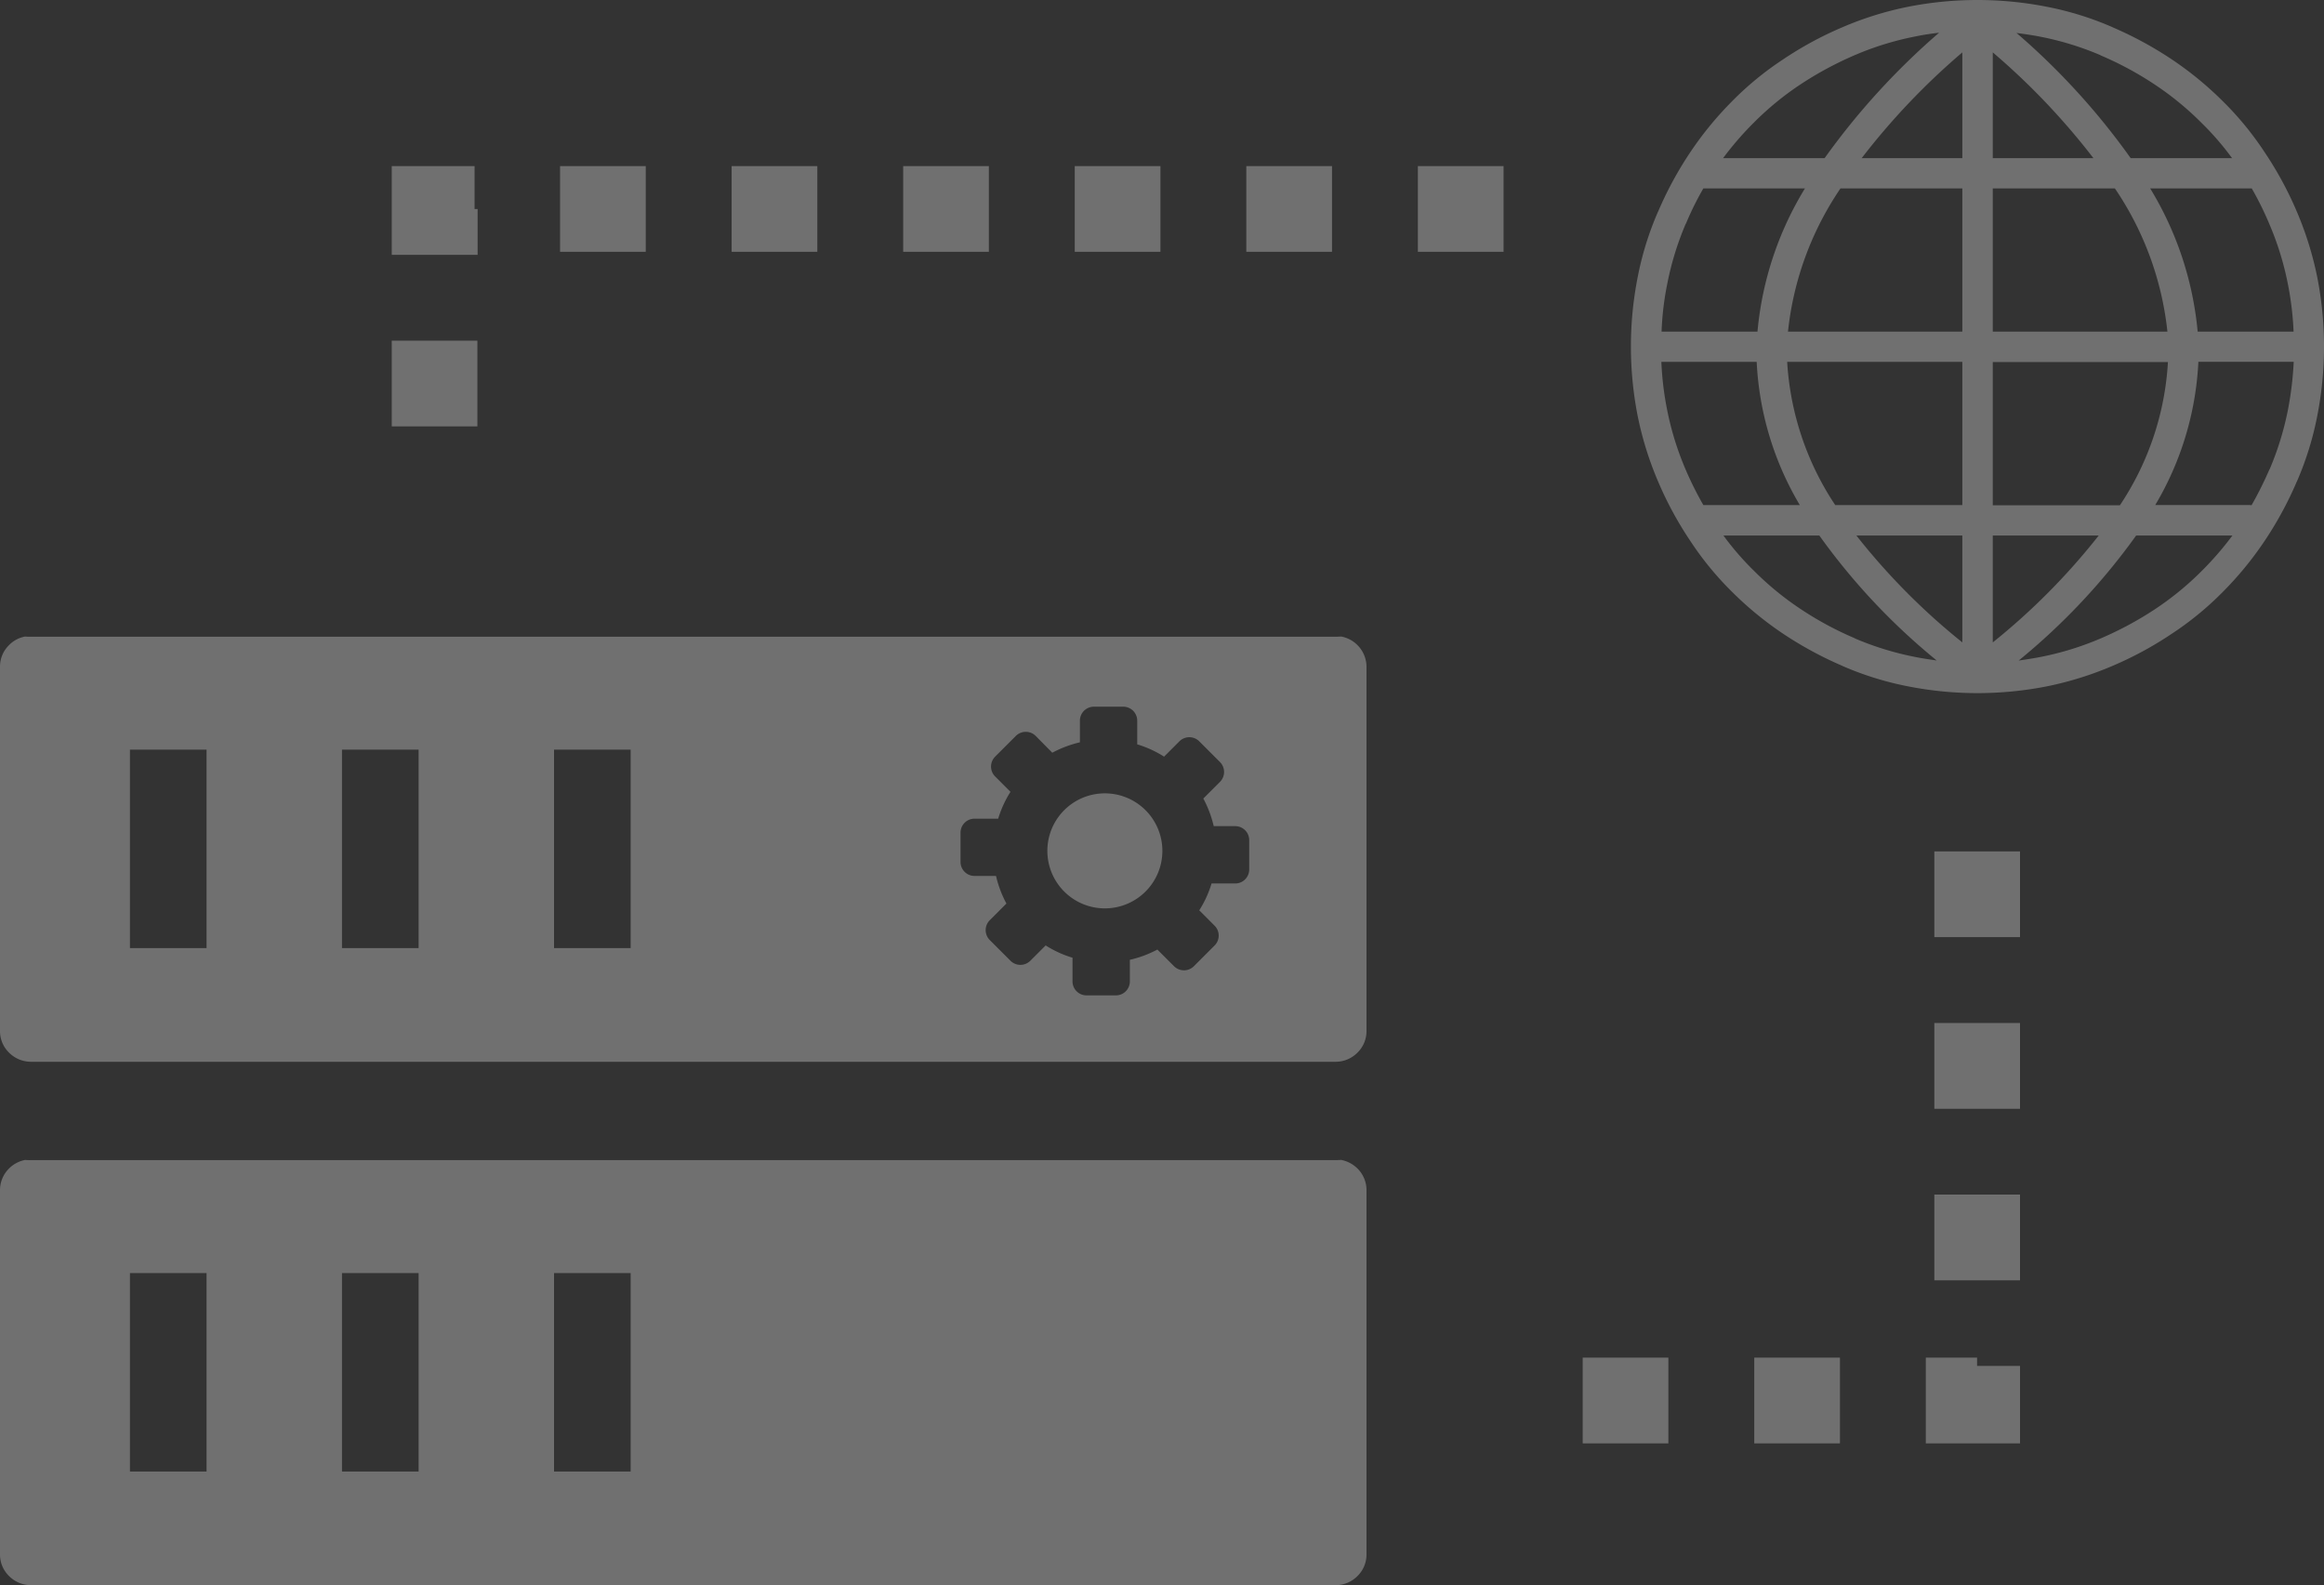 <svg xmlns="http://www.w3.org/2000/svg" width="146.04" height="99.611" viewBox="0 0 146.04 99.611">
  <rect x="0" y="0" width="146.04" height="99.611" fill="#333333" stroke="none"/>
  <g id="dept-ico3" opacity="0.3">
    <path id="Path_5" data-name="Path 5" d="M126.938,58.887h-5.385V53.5h5.385v5.385ZM84.289,40c-.119,0-.226.012-.345.012H1.926A3.227,3.227,0,0,1,1.581,40a1.862,1.862,0,0,0-1.01.535A1.886,1.886,0,0,0,0,41.889V64.794A1.886,1.886,0,0,0,.571,66.15a1.957,1.957,0,0,0,1.355.571H83.944A1.935,1.935,0,0,0,85.3,66.15a1.886,1.886,0,0,0,.571-1.355V41.889A1.946,1.946,0,0,0,84.289,40Zm-8.927,6.585,1.3,1.3a.882.882,0,0,1,0,1.248l-1.046,1.046a6.956,6.956,0,0,1,.654,1.735H77.62a.878.878,0,0,1,.88.88v1.842a.878.878,0,0,1-.88.88H76.134a6.781,6.781,0,0,1-.773,1.688l.963.963a.882.882,0,0,1,0,1.248l-1.3,1.3a.882.882,0,0,1-1.248,0l-1.046-1.046A6.956,6.956,0,0,1,71,60.313v1.355a.878.878,0,0,1-.88.88H68.277a.878.878,0,0,1-.88-.88V60.182a6.781,6.781,0,0,1-1.688-.773l-.963.963a.882.882,0,0,1-1.248,0l-1.3-1.3a.882.882,0,0,1,0-1.248l1.046-1.046a6.956,6.956,0,0,1-.654-1.735H61.24a.878.878,0,0,1-.88-.88V52.325a.878.878,0,0,1,.88-.88h1.486a6.781,6.781,0,0,1,.773-1.688l-.963-.963a.882.882,0,0,1,0-1.248l1.3-1.3a.882.882,0,0,1,1.248,0L66.126,47.3a7.07,7.07,0,0,1,1.735-.654V45.288a.878.878,0,0,1,.88-.88h1.842a.878.878,0,0,1,.88.88v1.486a6.781,6.781,0,0,1,1.688.773l.963-.963a.882.882,0,0,1,1.248,0ZM69.43,49.853a3.614,3.614,0,1,1-3.614,3.614,3.612,3.612,0,0,1,3.614-3.614ZM84.289,72.889c-.119,0-.226.012-.345.012H1.926a3.229,3.229,0,0,1-.345-.012,1.943,1.943,0,0,0-1.01.535A1.906,1.906,0,0,0,0,74.779V97.685A1.886,1.886,0,0,0,.571,99.04a1.957,1.957,0,0,0,1.355.571H83.944A1.935,1.935,0,0,0,85.3,99.04a1.886,1.886,0,0,0,.571-1.355V74.779a1.906,1.906,0,0,0-.571-1.355,1.989,1.989,0,0,0-1.01-.535ZM8.166,80H12.98V92.467H8.166V80Zm13.325,0h4.814V92.467H21.491V80Zm13.325,0H39.63V92.467H34.816V80ZM8.166,47.107H12.98V59.576H8.166V47.107Zm13.325,0h4.814V59.576H21.491V47.107Zm13.325,0H39.63V59.576H34.816V47.107Zm106.493-15.37a.842.842,0,0,1,.178.012,23.034,23.034,0,0,0,1.117-2.235c.012-.012.012-.024.024-.036a18.768,18.768,0,0,0,1.141-3.7,21.285,21.285,0,0,0,.368-3.043h-5.991a19.415,19.415,0,0,1-2.71,9Zm-1.046,1.914h-6.027a40.816,40.816,0,0,1-7.382,7.857c.487-.071.963-.143,1.438-.238a18.73,18.73,0,0,0,3.744-1.165,21.8,21.8,0,0,0,3.411-1.842,18.817,18.817,0,0,0,2.924-2.4,19.94,19.94,0,0,0,1.914-2.211h-.024Zm-18.555,7.857a40.447,40.447,0,0,1-7.382-7.857H108.3a17.722,17.722,0,0,0,1.914,2.211,18.817,18.817,0,0,0,2.924,2.4,20.78,20.78,0,0,0,3.411,1.842c.012.012.024.012.036.024a18.767,18.767,0,0,0,3.7,1.141c.475.1.951.166,1.438.238ZM107.04,31.738H113.1a19.415,19.415,0,0,1-2.71-9H104.4a19.536,19.536,0,0,0,.368,3.043,18.73,18.73,0,0,0,1.165,3.744,21.3,21.3,0,0,0,1.105,2.211Zm-2.627-10.9h6.027a20.82,20.82,0,0,1,2.984-9H107.04a19.115,19.115,0,0,0-1.094,2.211c-.012.012-.012.024-.024.036a18.768,18.768,0,0,0-1.141,3.7,18.5,18.5,0,0,0-.368,3.055Zm3.875-10.9h6.371a44.947,44.947,0,0,1,7.191-7.881q-.8.089-1.569.25a18.729,18.729,0,0,0-3.744,1.165,21.8,21.8,0,0,0-3.411,1.842,18.818,18.818,0,0,0-2.924,2.4,19.941,19.941,0,0,0-1.914,2.211v.012ZM126.7,2.056a44.031,44.031,0,0,1,7.191,7.881h6.371a17.723,17.723,0,0,0-1.914-2.211,18.818,18.818,0,0,0-2.924-2.4,20.781,20.781,0,0,0-3.411-1.842c-.012-.012-.024-.012-.036-.024a18.767,18.767,0,0,0-3.7-1.141c-.523-.107-1.046-.178-1.569-.25V2.056Zm14.8,9.783h-6.383a20.979,20.979,0,0,1,2.984,9h6.027a19.537,19.537,0,0,0-.368-3.043,18.731,18.731,0,0,0-1.165-3.744,20.112,20.112,0,0,0-1.094-2.211ZM119.889.428a22.572,22.572,0,0,1,8.749,0,19.631,19.631,0,0,1,4.065,1.26.09.09,0,0,1,.048.024,23.205,23.205,0,0,1,3.709,2.009,21.513,21.513,0,0,1,3.221,2.639,19.634,19.634,0,0,1,2.639,3.221,22.3,22.3,0,0,1,2.009,3.709,21.131,21.131,0,0,1,1.284,4.113,22.572,22.572,0,0,1,0,8.749,19.632,19.632,0,0,1-1.26,4.065.09.09,0,0,1-.024.048,22.7,22.7,0,0,1-2.009,3.709,21.514,21.514,0,0,1-2.639,3.221,19.634,19.634,0,0,1-3.221,2.639,22.3,22.3,0,0,1-3.709,2.009,21.132,21.132,0,0,1-4.113,1.284,22.572,22.572,0,0,1-8.749,0,19.631,19.631,0,0,1-4.065-1.26.09.09,0,0,1-.048-.024,23.2,23.2,0,0,1-3.709-2.009,21.513,21.513,0,0,1-3.221-2.639,19.633,19.633,0,0,1-2.639-3.221,22.3,22.3,0,0,1-2.009-3.709,21.132,21.132,0,0,1-1.284-4.113,22.571,22.571,0,0,1,0-8.749,19.632,19.632,0,0,1,1.26-4.065.09.09,0,0,1,.024-.048,22.7,22.7,0,0,1,2.009-3.709,21.513,21.513,0,0,1,2.639-3.221,19.634,19.634,0,0,1,3.221-2.639,22.3,22.3,0,0,1,3.709-2.009A20.881,20.881,0,0,1,119.889.428Zm5.337,2.865V9.937h6.324a43.925,43.925,0,0,0-6.324-6.645Zm0,8.547v9H136.2a19.7,19.7,0,0,0-3.3-9h-7.667Zm0,10.912v9h7.988a18.05,18.05,0,0,0,3.019-9Zm0,10.9v6.716a41.558,41.558,0,0,0,6.657-6.716Zm-1.914,6.716V33.651h-6.657a41.557,41.557,0,0,0,6.657,6.716Zm0-8.63v-9H112.306a18.167,18.167,0,0,0,3.019,9Zm0-10.9v-9h-7.655a19.654,19.654,0,0,0-3.3,9Zm0-10.9V3.293a43.924,43.924,0,0,0-6.324,6.645h6.324ZM30,26.793H24.617V21.408H30v5.385Zm0-10.781H24.617V10.437h5.206v2.7h.19v2.877Zm5.194-.19V10.437h5.385v5.385H35.2Zm10.781,0V10.437h5.385v5.385H45.978Zm10.781,0V10.437h5.385v5.385H56.759Zm10.781,0V10.437h5.385v5.385H67.54Zm10.781,0V10.437h5.385v5.385H78.322Zm10.781,0V10.437h5.385v5.385H89.1ZM99.456,90.7V85.311h5.385V90.7Zm10.781,0V85.311h5.385V90.7Zm10.781,0V85.311h3.221v.523h2.7V90.7h-5.92Zm5.92-10.246h-5.385V75.065h5.385v5.385Zm0-10.781h-5.385V64.283h5.385v5.385Z" fill="#fff"/>
  </g>
</svg>
